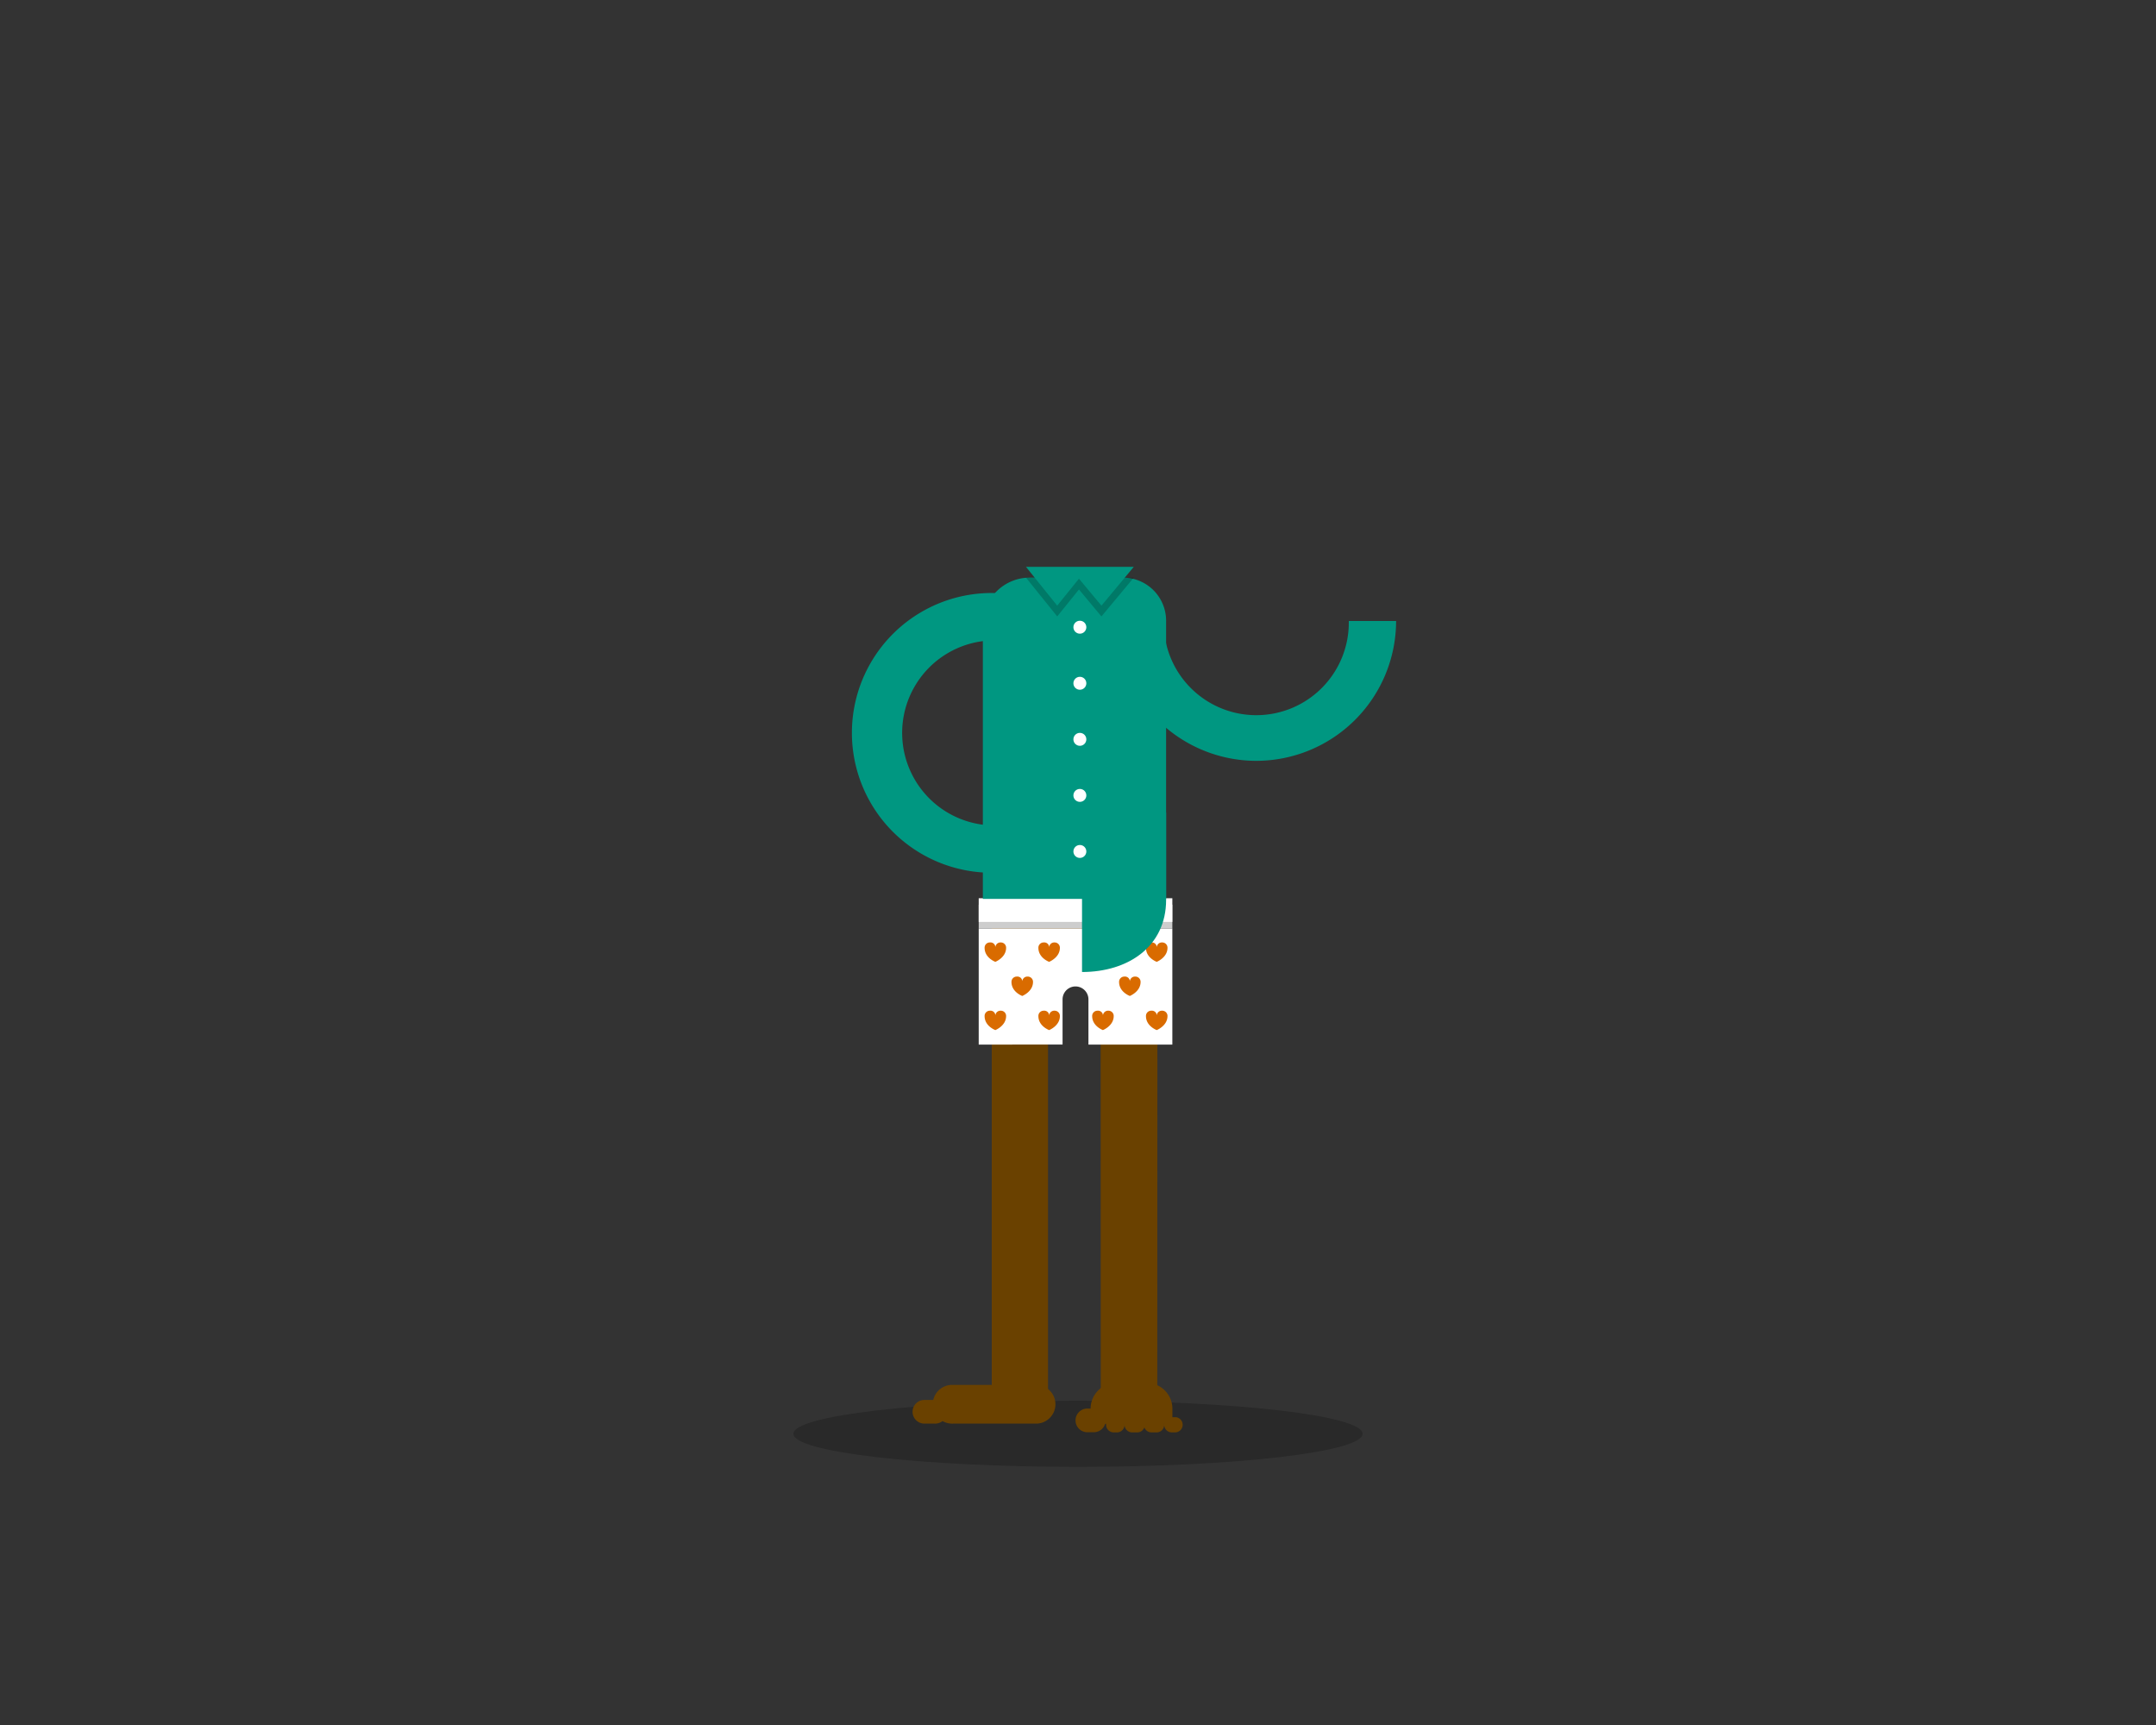 <svg id="art" xmlns="http://www.w3.org/2000/svg" viewBox="0 0 750 600" width="750" height="600"><rect x="0" y="0" width="750" height="600" fill="#333333" stroke="none"/><defs><style>.cls-1,.cls-8{opacity:0.2;}.cls-2,.cls-7{fill:#009781;}.cls-3{fill:#6a4100;}.cls-4{fill:#fff;}.cls-5{fill:#d96b00;}.cls-6{fill:#cdcdcd;}.cls-7,.cls-8{fill-rule:evenodd;}</style></defs><ellipse class="cls-1" cx="375" cy="498.71" rx="99" ry="11.5"/><path class="cls-2" d="M345,303.56a48.65,48.65,0,1,1,0-97.3l15.11.25L359.78,223l-15-.24A32.19,32.19,0,0,0,345,287.1Z"/><path class="cls-2" d="M437,264.64A48.71,48.71,0,0,1,388.36,216h16.47a32.19,32.19,0,1,0,64.37,0h16.46A48.7,48.7,0,0,1,437,264.64Z"/><path class="cls-3" d="M402.58,485.44H382.92l-.05-146.78a9.15,9.15,0,1,0-18.3,0h0l0,146.78H345V317.78h57.63Z"/><path class="cls-3" d="M331.48,481.7h29.19a6.74,6.74,0,0,1,0,13.47H331.48a6.74,6.74,0,1,1,0-13.47Z"/><path class="cls-3" d="M388.36,481h10.48a9,9,0,0,1,9,9v5.24H379.38v-5.24A9,9,0,0,1,388.36,481Z"/><path class="cls-3" d="M321.37,486.94h3.74a4.12,4.12,0,1,1,0,8.23h-3.74a4.12,4.12,0,0,1,0-8.23Z"/><path class="cls-3" d="M378.26,489.93h2.24a4.12,4.12,0,0,1,0,8.24h-2.24a4.12,4.12,0,0,1,0-8.24Z"/><path class="cls-3" d="M387.26,492.93h1.45a2.65,2.65,0,0,1,0,5.29h-1.45a2.65,2.65,0,0,1,0-5.29Z"/><path class="cls-3" d="M394,492.93h1.44a2.65,2.65,0,1,1,0,5.29H394a2.65,2.65,0,1,1,0-5.29Z"/><path class="cls-3" d="M400.74,492.93h1.44a2.65,2.65,0,1,1,0,5.29h-1.44a2.65,2.65,0,1,1,0-5.29Z"/><path class="cls-3" d="M407.47,492.93h1.45a2.65,2.65,0,0,1,0,5.29h-1.45a2.65,2.65,0,0,1,0-5.29Z"/><path class="cls-4" d="M407.82,322.91v40.42H378.63V347.61a4.49,4.49,0,0,0-9,0v15.72H340.46V322.91Z"/><path class="cls-5" d="M348.12,327.81a1.82,1.82,0,0,1,1.87,1.87c0,3.39-3.74,4.87-3.74,4.87s-3.74-1.35-3.74-4.87a1.82,1.82,0,0,1,1.87-1.87,1.69,1.69,0,0,1,1.88,1.68A1.76,1.76,0,0,1,348.12,327.81Z"/><path class="cls-5" d="M366.83,327.81a1.82,1.82,0,0,1,1.87,1.87c0,3.39-3.74,4.87-3.74,4.87s-3.74-1.35-3.74-4.87a1.82,1.82,0,0,1,1.87-1.87,1.69,1.69,0,0,1,1.88,1.68A1.76,1.76,0,0,1,366.83,327.81Z"/><path class="cls-5" d="M385.55,327.81a1.82,1.82,0,0,1,1.87,1.87c0,3.39-3.75,4.87-3.75,4.87s-3.74-1.35-3.74-4.87a1.82,1.82,0,0,1,1.87-1.87,1.69,1.69,0,0,1,1.88,1.68A1.77,1.77,0,0,1,385.55,327.81Z"/><path class="cls-5" d="M357.48,339.68a1.82,1.82,0,0,1,1.87,1.87c0,3.39-3.74,4.87-3.74,4.87s-3.75-1.35-3.75-4.87a1.82,1.82,0,0,1,1.87-1.87,1.7,1.7,0,0,1,1.89,1.68A1.76,1.76,0,0,1,357.48,339.68Z"/><path class="cls-5" d="M394.9,339.68a1.82,1.82,0,0,1,1.87,1.87c0,3.39-3.74,4.87-3.74,4.87s-3.74-1.35-3.74-4.87a1.82,1.82,0,0,1,1.87-1.87,1.69,1.69,0,0,1,1.88,1.68A1.76,1.76,0,0,1,394.9,339.68Z"/><path class="cls-5" d="M404.26,327.81a1.82,1.82,0,0,1,1.87,1.87c0,3.39-3.74,4.87-3.74,4.87s-3.75-1.35-3.75-4.87a1.82,1.82,0,0,1,1.88-1.87,1.69,1.69,0,0,1,1.88,1.68A1.76,1.76,0,0,1,404.26,327.81Z"/><path class="cls-5" d="M348.12,351.55a1.82,1.82,0,0,1,1.87,1.87c0,3.39-3.74,4.87-3.74,4.87s-3.74-1.35-3.74-4.87a1.82,1.82,0,0,1,1.87-1.87,1.69,1.69,0,0,1,1.88,1.68A1.76,1.76,0,0,1,348.12,351.55Z"/><path class="cls-5" d="M366.83,351.55a1.82,1.82,0,0,1,1.87,1.87c0,3.39-3.74,4.87-3.74,4.87s-3.74-1.35-3.74-4.87a1.82,1.82,0,0,1,1.87-1.87,1.69,1.69,0,0,1,1.88,1.68A1.76,1.76,0,0,1,366.83,351.55Z"/><path class="cls-5" d="M385.55,351.55a1.82,1.82,0,0,1,1.87,1.87c0,3.39-3.75,4.87-3.75,4.87s-3.74-1.35-3.74-4.87a1.82,1.82,0,0,1,1.87-1.87,1.69,1.69,0,0,1,1.88,1.68A1.77,1.77,0,0,1,385.55,351.55Z"/><path class="cls-5" d="M404.26,351.55a1.82,1.82,0,0,1,1.87,1.87c0,3.39-3.74,4.87-3.74,4.87s-3.75-1.35-3.75-4.87a1.82,1.82,0,0,1,1.88-1.87,1.69,1.69,0,0,1,1.88,1.68A1.76,1.76,0,0,1,404.26,351.55Z"/><rect class="cls-6" x="340.46" y="314.67" width="67.36" height="8.23"/><rect class="cls-4" x="340.46" y="312.43" width="67.36" height="8.23"/><path class="cls-7" d="M358.21,200.91h32.44a15,15,0,0,1,15,15v96.75H341.9V217.22A16.31,16.31,0,0,1,358.21,200.91Z"/><polygon class="cls-8" points="394.4 200.91 378.65 200.91 371.9 200.91 356.9 200.91 367.77 214.41 375.33 205.03 383.15 214.41 394.4 200.91"/><polygon class="cls-7" points="394.4 197.16 378.65 197.16 371.9 197.16 356.9 197.16 367.77 210.66 375.33 201.28 383.15 210.66 394.4 197.16"/><path class="cls-7" d="M376.4,282.61h29.25V313c0,16.15-13.1,25.09-29.25,25.09Z"/><circle class="cls-4" cx="375.65" cy="218.16" r="2.25"/><circle class="cls-4" cx="375.65" cy="237.66" r="2.25"/><circle class="cls-4" cx="375.65" cy="257.16" r="2.25"/><circle class="cls-4" cx="375.65" cy="276.66" r="2.25"/><circle class="cls-4" cx="375.65" cy="296.16" r="2.25"/></svg>